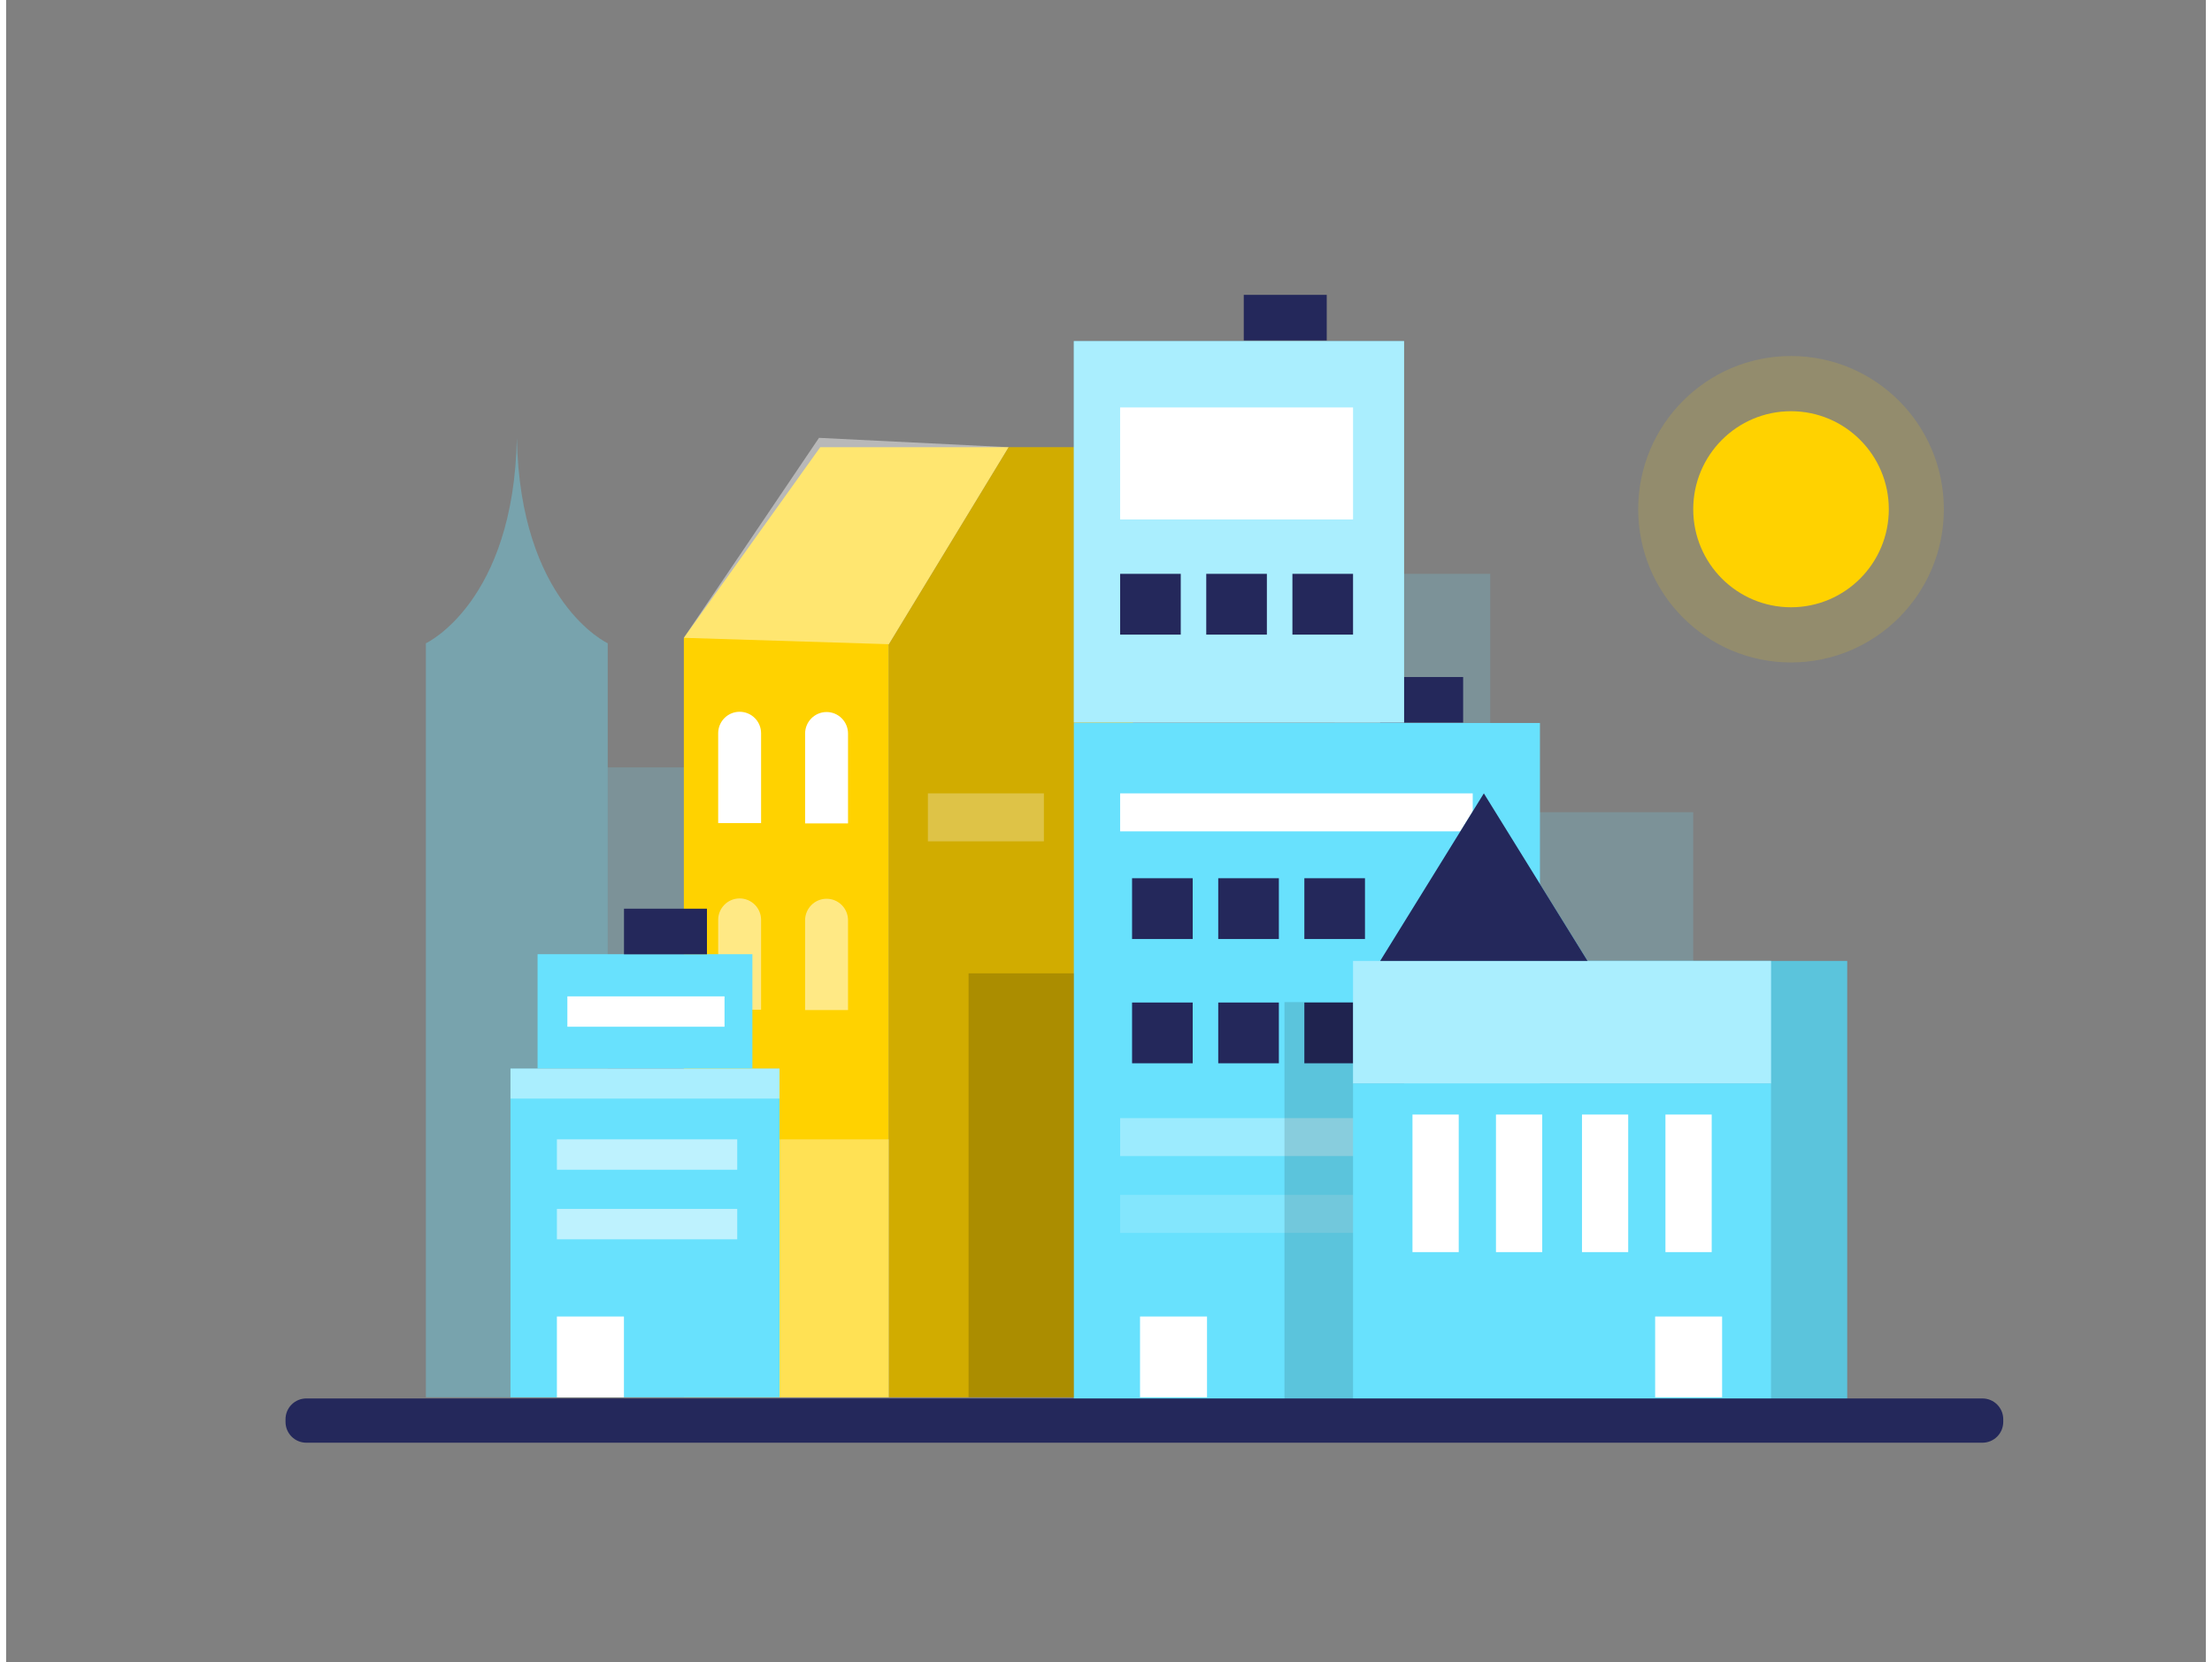 <?xml version="1.0" encoding="UTF-8"?>
<svg xmlns="http://www.w3.org/2000/svg" xmlns:xlink="http://www.w3.org/1999/xlink" width="181px" height="136px" viewBox="0 0 180 136" version="1.1">
<rect x="0" y="0" width="180" height="136" fill="#808080" stroke="none"/>
<defs>
<filter id="alpha" filterUnits="objectBoundingBox" x="0%" y="0%" width="100%" height="100%">
  <feColorMatrix type="matrix" in="SourceGraphic" values="0 0 0 0 1 0 0 0 0 1 0 0 0 0 1 0 0 0 1 0"/>
</filter>
<mask id="mask0">
  <g filter="url(#alpha)">
<rect x="0" y="0" width="180" height="136" style="fill:rgb(0%,0%,0%);fill-opacity:0.129;stroke:none;"/>
  </g>
</mask>
<clipPath id="clip1">
  <rect x="0" y="0" width="180" height="136"/>
</clipPath>
<g id="surface5" clip-path="url(#clip1)">
<path style=" stroke:none;fill-rule:nonzero;fill:rgb(0%,0%,0%);fill-opacity:1;" d="M 116.441 78.613 L 116.441 114.523 L 150.648 114.523 L 150.648 78.613 Z M 116.441 78.613 "/>
</g>
<mask id="mask1">
  <g filter="url(#alpha)">
<rect x="0" y="0" width="180" height="136" style="fill:rgb(0%,0%,0%);fill-opacity:0.188;stroke:none;"/>
  </g>
</mask>
<clipPath id="clip2">
  <rect x="0" y="0" width="180" height="136"/>
</clipPath>
<g id="surface8" clip-path="url(#clip2)">
<path style=" stroke:none;fill-rule:nonzero;fill:rgb(40.784%,88.235%,99.216%);fill-opacity:1;" d="M 49.23 62.781 L 61.059 62.781 L 61.059 104.656 L 49.23 104.656 Z M 49.23 62.781 "/>
</g>
<mask id="mask2">
  <g filter="url(#alpha)">
<rect x="0" y="0" width="180" height="136" style="fill:rgb(0%,0%,0%);fill-opacity:0.188;stroke:none;"/>
  </g>
</mask>
<clipPath id="clip3">
  <rect x="0" y="0" width="180" height="136"/>
</clipPath>
<g id="surface11" clip-path="url(#clip3)">
<path style=" stroke:none;fill-rule:nonzero;fill:rgb(40.784%,88.235%,99.216%);fill-opacity:1;" d="M 108.715 46.945 L 121.441 46.945 L 121.441 92.094 L 108.715 92.094 Z M 108.715 46.945 "/>
</g>
<mask id="mask3">
  <g filter="url(#alpha)">
<rect x="0" y="0" width="180" height="136" style="fill:rgb(0%,0%,0%);fill-opacity:0.188;stroke:none;"/>
  </g>
</mask>
<clipPath id="clip4">
  <rect x="0" y="0" width="180" height="136"/>
</clipPath>
<g id="surface14" clip-path="url(#clip4)">
<path style=" stroke:none;fill-rule:nonzero;fill:rgb(40.784%,88.235%,99.216%);fill-opacity:1;" d="M 124.488 66.445 L 138.051 66.445 L 138.051 111.59 L 124.488 111.59 Z M 124.488 66.445 "/>
</g>
<mask id="mask4">
  <g filter="url(#alpha)">
<rect x="0" y="0" width="180" height="136" style="fill:rgb(0%,0%,0%);fill-opacity:0.361;stroke:none;"/>
  </g>
</mask>
<clipPath id="clip5">
  <rect x="0" y="0" width="180" height="136"/>
</clipPath>
<g id="surface17" clip-path="url(#clip5)">
<path style=" stroke:none;fill-rule:nonzero;fill:rgb(40.784%,88.235%,99.216%);fill-opacity:1;" d="M 41.793 35.82 C 41.531 49.301 34.348 52.625 34.348 52.625 L 34.348 114.312 L 49.23 114.312 L 49.23 52.625 C 49.23 52.625 42.051 49.301 41.793 35.82 Z M 41.793 35.82 "/>
</g>
<mask id="mask5">
  <g filter="url(#alpha)">
<rect x="0" y="0" width="180" height="136" style="fill:rgb(0%,0%,0%);fill-opacity:0.18;stroke:none;"/>
  </g>
</mask>
<clipPath id="clip6">
  <rect x="0" y="0" width="180" height="136"/>
</clipPath>
<g id="surface20" clip-path="url(#clip6)">
<path style=" stroke:none;fill-rule:nonzero;fill:rgb(0%,0%,0%);fill-opacity:1;" d="M 82.031 36.586 L 92.203 36.586 L 92.203 114.312 L 72.234 114.312 L 72.234 52.703 Z M 82.031 36.586 "/>
</g>
<mask id="mask6">
  <g filter="url(#alpha)">
<rect x="0" y="0" width="180" height="136" style="fill:rgb(0%,0%,0%);fill-opacity:0.149;stroke:none;"/>
  </g>
</mask>
<clipPath id="clip7">
  <rect x="0" y="0" width="180" height="136"/>
</clipPath>
<g id="surface23" clip-path="url(#clip7)">
<path style=" stroke:none;fill-rule:nonzero;fill:rgb(100%,82.353%,0%);fill-opacity:1;" d="M 158.559 41.66 C 158.559 48.582 152.957 54.195 146.051 54.195 C 139.145 54.195 133.547 48.582 133.547 41.66 C 133.547 34.734 139.145 29.125 146.051 29.125 C 152.957 29.125 158.559 34.734 158.559 41.66 Z M 158.559 41.66 "/>
</g>
<mask id="mask7">
  <g filter="url(#alpha)">
<rect x="0" y="0" width="180" height="136" style="fill:rgb(0%,0%,0%);fill-opacity:0.522;stroke:none;"/>
  </g>
</mask>
<clipPath id="clip8">
  <rect x="0" y="0" width="180" height="136"/>
</clipPath>
<g id="surface26" clip-path="url(#clip8)">
<path style=" stroke:none;fill-rule:nonzero;fill:rgb(100%,100%,100%);fill-opacity:1;" d="M 67.137 73.527 C 68.105 73.527 68.891 74.312 68.891 75.285 L 68.891 82.633 L 65.379 82.633 L 65.379 75.281 C 65.383 74.312 66.168 73.527 67.137 73.527 Z M 67.137 73.527 "/>
</g>
<mask id="mask8">
  <g filter="url(#alpha)">
<rect x="0" y="0" width="180" height="136" style="fill:rgb(0%,0%,0%);fill-opacity:0.522;stroke:none;"/>
  </g>
</mask>
<clipPath id="clip9">
  <rect x="0" y="0" width="180" height="136"/>
</clipPath>
<g id="surface29" clip-path="url(#clip9)">
<path style=" stroke:none;fill-rule:nonzero;fill:rgb(100%,100%,100%);fill-opacity:1;" d="M 60.02 73.5 C 60.992 73.5 61.777 74.285 61.777 75.258 L 61.777 82.605 L 58.266 82.605 L 58.266 75.258 C 58.266 74.285 59.051 73.5 60.02 73.5 Z M 60.02 73.5 "/>
</g>
<mask id="mask9">
  <g filter="url(#alpha)">
<rect x="0" y="0" width="180" height="136" style="fill:rgb(0%,0%,0%);fill-opacity:0.439;stroke:none;"/>
  </g>
</mask>
<clipPath id="clip10">
  <rect x="0" y="0" width="180" height="136"/>
</clipPath>
<g id="surface32" clip-path="url(#clip10)">
<path style=" stroke:none;fill-rule:nonzero;fill:rgb(100%,100%,100%);fill-opacity:1;" d="M 41.27 87.422 L 63.285 87.422 L 63.285 89.875 L 41.27 89.875 Z M 41.27 87.422 "/>
</g>
<mask id="mask10">
  <g filter="url(#alpha)">
<rect x="0" y="0" width="180" height="136" style="fill:rgb(0%,0%,0%);fill-opacity:0.439;stroke:none;"/>
  </g>
</mask>
<clipPath id="clip11">
  <rect x="0" y="0" width="180" height="136"/>
</clipPath>
<g id="surface35" clip-path="url(#clip11)">
<path style=" stroke:none;fill-rule:nonzero;fill:rgb(100%,100%,100%);fill-opacity:1;" d="M 87.367 27.906 L 114.391 27.906 L 114.391 59.117 L 87.367 59.117 Z M 87.367 27.906 "/>
</g>
<mask id="mask11">
  <g filter="url(#alpha)">
<rect x="0" y="0" width="180" height="136" style="fill:rgb(0%,0%,0%);fill-opacity:0.341;stroke:none;"/>
  </g>
</mask>
<clipPath id="clip12">
  <rect x="0" y="0" width="180" height="136"/>
</clipPath>
<g id="surface38" clip-path="url(#clip12)">
<path style=" stroke:none;fill-rule:nonzero;fill:rgb(100%,100%,100%);fill-opacity:1;" d="M 91.156 91.473 L 120.008 91.473 L 120.008 94.578 L 91.156 94.578 Z M 91.156 91.473 "/>
</g>
<mask id="mask12">
  <g filter="url(#alpha)">
<rect x="0" y="0" width="180" height="136" style="fill:rgb(0%,0%,0%);fill-opacity:0.18;stroke:none;"/>
  </g>
</mask>
<clipPath id="clip13">
  <rect x="0" y="0" width="180" height="136"/>
</clipPath>
<g id="surface41" clip-path="url(#clip13)">
<path style=" stroke:none;fill-rule:nonzero;fill:rgb(100%,100%,100%);fill-opacity:1;" d="M 91.156 97.754 L 120.008 97.754 L 120.008 100.863 L 91.156 100.863 Z M 91.156 97.754 "/>
</g>
<mask id="mask13">
  <g filter="url(#alpha)">
<rect x="0" y="0" width="180" height="136" style="fill:rgb(0%,0%,0%);fill-opacity:0.129;stroke:none;"/>
  </g>
</mask>
<clipPath id="clip14">
  <rect x="0" y="0" width="180" height="136"/>
</clipPath>
<g id="surface44" clip-path="url(#clip14)">
<path style=" stroke:none;fill-rule:nonzero;fill:rgb(0%,0%,0%);fill-opacity:1;" d="M 104.602 81.984 L 114.395 81.984 L 114.395 114.523 L 104.602 114.523 Z M 104.602 81.984 "/>
</g>
<mask id="mask14">
  <g filter="url(#alpha)">
<rect x="0" y="0" width="180" height="136" style="fill:rgb(0%,0%,0%);fill-opacity:0.439;stroke:none;"/>
  </g>
</mask>
<clipPath id="clip15">
  <rect x="0" y="0" width="180" height="136"/>
</clipPath>
<g id="surface47" clip-path="url(#clip15)">
<path style=" stroke:none;fill-rule:nonzero;fill:rgb(100%,100%,100%);fill-opacity:1;" d="M 55.457 52.18 L 72.234 52.703 L 82.031 36.586 L 66.516 35.82 Z M 55.457 52.18 "/>
</g>
<mask id="mask15">
  <g filter="url(#alpha)">
<rect x="0" y="0" width="180" height="136" style="fill:rgb(0%,0%,0%);fill-opacity:0.439;stroke:none;"/>
  </g>
</mask>
<clipPath id="clip16">
  <rect x="0" y="0" width="180" height="136"/>
</clipPath>
<g id="surface50" clip-path="url(#clip16)">
<path style=" stroke:none;fill-rule:nonzero;fill:rgb(100%,100%,100%);fill-opacity:1;" d="M 110.215 78.613 L 144.418 78.613 L 144.418 88.648 L 110.215 88.648 Z M 110.215 78.613 "/>
</g>
<mask id="mask16">
  <g filter="url(#alpha)">
<rect x="0" y="0" width="180" height="136" style="fill:rgb(0%,0%,0%);fill-opacity:0.278;stroke:none;"/>
  </g>
</mask>
<clipPath id="clip17">
  <rect x="0" y="0" width="180" height="136"/>
</clipPath>
<g id="surface53" clip-path="url(#clip17)">
<path style=" stroke:none;fill-rule:nonzero;fill:rgb(100%,100%,100%);fill-opacity:1;" d="M 75.426 64.906 L 84.918 64.906 L 84.918 68.828 L 75.426 68.828 Z M 75.426 64.906 "/>
</g>
<mask id="mask17">
  <g filter="url(#alpha)">
<rect x="0" y="0" width="180" height="136" style="fill:rgb(0%,0%,0%);fill-opacity:0.569;stroke:none;"/>
  </g>
</mask>
<clipPath id="clip18">
  <rect x="0" y="0" width="180" height="136"/>
</clipPath>
<g id="surface56" clip-path="url(#clip18)">
<path style=" stroke:none;fill-rule:nonzero;fill:rgb(100%,100%,100%);fill-opacity:1;" d="M 45.07 93.207 L 59.824 93.207 L 59.824 95.695 L 45.07 95.695 Z M 45.07 93.207 "/>
</g>
<mask id="mask18">
  <g filter="url(#alpha)">
<rect x="0" y="0" width="180" height="136" style="fill:rgb(0%,0%,0%);fill-opacity:0.569;stroke:none;"/>
  </g>
</mask>
<clipPath id="clip19">
  <rect x="0" y="0" width="180" height="136"/>
</clipPath>
<g id="surface59" clip-path="url(#clip19)">
<path style=" stroke:none;fill-rule:nonzero;fill:rgb(100%,100%,100%);fill-opacity:1;" d="M 45.07 98.902 L 59.824 98.902 L 59.824 101.387 L 45.07 101.387 Z M 45.07 98.902 "/>
</g>
<mask id="mask19">
  <g filter="url(#alpha)">
<rect x="0" y="0" width="180" height="136" style="fill:rgb(0%,0%,0%);fill-opacity:0.329;stroke:none;"/>
  </g>
</mask>
<clipPath id="clip20">
  <rect x="0" y="0" width="180" height="136"/>
</clipPath>
<g id="surface62" clip-path="url(#clip20)">
<path style=" stroke:none;fill-rule:nonzero;fill:rgb(100%,100%,100%);fill-opacity:1;" d="M 63.285 93.207 L 72.23 93.207 L 72.23 114.312 L 63.285 114.312 Z M 63.285 93.207 "/>
</g>
<mask id="mask20">
  <g filter="url(#alpha)">
<rect x="0" y="0" width="180" height="136" style="fill:rgb(0%,0%,0%);fill-opacity:0.18;stroke:none;"/>
  </g>
</mask>
<clipPath id="clip21">
  <rect x="0" y="0" width="180" height="136"/>
</clipPath>
<g id="surface65" clip-path="url(#clip21)">
<path style=" stroke:none;fill-rule:nonzero;fill:rgb(0%,0%,0%);fill-opacity:1;" d="M 78.754 79.629 L 87.371 79.629 L 87.371 114.312 L 78.754 114.312 Z M 78.754 79.629 "/>
</g>
</defs>
<g id="surface1">
<path style=" stroke:none;fill-rule:nonzero;fill:rgb(40.784%,88.235%,99.216%);fill-opacity:1;" d="M 116.441 78.613 L 116.441 114.523 L 150.648 114.523 L 150.648 78.613 Z M 116.441 78.613 "/>
<use xlink:href="#surface5" mask="url(#mask0)"/>
<use xlink:href="#surface8" mask="url(#mask1)"/>
<use xlink:href="#surface11" mask="url(#mask2)"/>
<use xlink:href="#surface14" mask="url(#mask3)"/>
<use xlink:href="#surface17" mask="url(#mask4)"/>
<path style=" stroke:none;fill-rule:nonzero;fill:rgb(100%,82.353%,0%);fill-opacity:1;" d="M 66.617 36.586 L 55.457 52.18 L 55.457 114.312 L 72.234 114.312 L 72.234 52.703 L 82.031 36.586 Z M 66.617 36.586 "/>
<path style=" stroke:none;fill-rule:nonzero;fill:rgb(100%,82.353%,0%);fill-opacity:1;" d="M 82.031 36.586 L 92.203 36.586 L 92.203 114.312 L 72.234 114.312 L 72.234 52.703 Z M 82.031 36.586 "/>
<use xlink:href="#surface20" mask="url(#mask5)"/>
<path style=" stroke:none;fill-rule:nonzero;fill:rgb(100%,82.353%,0%);fill-opacity:1;" d="M 154.055 41.66 C 154.055 46.09 150.473 49.68 146.051 49.68 C 141.633 49.68 138.051 46.09 138.051 41.66 C 138.051 37.23 141.633 33.641 146.051 33.641 C 150.473 33.641 154.055 37.23 154.055 41.66 Z M 154.055 41.66 "/>
<use xlink:href="#surface23" mask="url(#mask6)"/>
<path style=" stroke:none;fill-rule:nonzero;fill:rgb(100%,100%,100%);fill-opacity:1;" d="M 67.137 58.25 C 68.105 58.25 68.891 59.039 68.891 60.012 L 68.891 67.359 L 65.379 67.359 L 65.379 60.012 C 65.379 59.039 66.168 58.25 67.137 58.25 Z M 67.137 58.25 "/>
<path style=" stroke:none;fill-rule:nonzero;fill:rgb(100%,100%,100%);fill-opacity:1;" d="M 60.02 58.23 C 60.992 58.23 61.777 59.016 61.777 59.988 L 61.777 67.336 L 58.266 67.336 L 58.266 59.988 C 58.266 59.016 59.051 58.23 60.02 58.23 Z M 60.02 58.23 "/>
<use xlink:href="#surface26" mask="url(#mask7)"/>
<use xlink:href="#surface29" mask="url(#mask8)"/>
<path style=" stroke:none;fill-rule:nonzero;fill:rgb(40.784%,88.235%,99.216%);fill-opacity:1;" d="M 41.27 87.422 L 63.285 87.422 L 63.285 114.312 L 41.27 114.312 Z M 41.27 87.422 "/>
<path style=" stroke:none;fill-rule:nonzero;fill:rgb(40.784%,88.235%,99.216%);fill-opacity:1;" d="M 43.488 78.062 L 61.066 78.062 L 61.066 87.414 L 43.488 87.414 Z M 43.488 78.062 "/>
<use xlink:href="#surface32" mask="url(#mask9)"/>
<path style=" stroke:none;fill-rule:nonzero;fill:rgb(14.118%,15.686%,35.686%);fill-opacity:1;" d="M 50.559 74.34 L 57.348 74.34 L 57.348 78.07 L 50.559 78.07 Z M 50.559 74.34 "/>
<path style=" stroke:none;fill-rule:nonzero;fill:rgb(14.118%,15.686%,35.686%);fill-opacity:1;" d="M 101.273 24.121 L 108.062 24.121 L 108.062 27.852 L 101.273 27.852 Z M 101.273 24.121 "/>
<path style=" stroke:none;fill-rule:nonzero;fill:rgb(14.118%,15.686%,35.686%);fill-opacity:1;" d="M 112.434 55.387 L 119.223 55.387 L 119.223 59.117 L 112.434 59.117 Z M 112.434 55.387 "/>
<path style=" stroke:none;fill-rule:nonzero;fill:rgb(40.784%,88.235%,99.216%);fill-opacity:1;" d="M 87.367 27.906 L 114.391 27.906 L 114.391 59.117 L 87.367 59.117 Z M 87.367 27.906 "/>
<use xlink:href="#surface35" mask="url(#mask10)"/>
<path style=" stroke:none;fill-rule:nonzero;fill:rgb(40.784%,88.235%,99.216%);fill-opacity:1;" d="M 87.367 59.148 L 125.508 59.148 L 125.508 114.523 L 87.367 114.523 Z M 87.367 59.148 "/>
<use xlink:href="#surface38" mask="url(#mask11)"/>
<use xlink:href="#surface41" mask="url(#mask12)"/>
<path style=" stroke:none;fill-rule:nonzero;fill:rgb(14.118%,15.686%,35.686%);fill-opacity:1;" d="M 92.133 71.848 L 97.094 71.848 L 97.094 76.82 L 92.133 76.82 Z M 92.133 71.848 "/>
<path style=" stroke:none;fill-rule:nonzero;fill:rgb(14.118%,15.686%,35.686%);fill-opacity:1;" d="M 99.184 71.848 L 104.145 71.848 L 104.145 76.82 L 99.184 76.82 Z M 99.184 71.848 "/>
<path style=" stroke:none;fill-rule:nonzero;fill:rgb(14.118%,15.686%,35.686%);fill-opacity:1;" d="M 106.23 71.848 L 111.191 71.848 L 111.191 76.82 L 106.23 76.82 Z M 106.23 71.848 "/>
<path style=" stroke:none;fill-rule:nonzero;fill:rgb(14.118%,15.686%,35.686%);fill-opacity:1;" d="M 92.133 82.016 L 97.094 82.016 L 97.094 86.988 L 92.133 86.988 Z M 92.133 82.016 "/>
<path style=" stroke:none;fill-rule:nonzero;fill:rgb(14.118%,15.686%,35.686%);fill-opacity:1;" d="M 99.184 82.016 L 104.145 82.016 L 104.145 86.988 L 99.184 86.988 Z M 99.184 82.016 "/>
<path style=" stroke:none;fill-rule:nonzero;fill:rgb(14.118%,15.686%,35.686%);fill-opacity:1;" d="M 106.23 82.016 L 111.191 82.016 L 111.191 86.988 L 106.23 86.988 Z M 106.23 82.016 "/>
<use xlink:href="#surface44" mask="url(#mask13)"/>
<use xlink:href="#surface47" mask="url(#mask14)"/>
<path style=" stroke:none;fill-rule:nonzero;fill:rgb(40.784%,88.235%,99.216%);fill-opacity:1;" d="M 110.215 78.613 L 144.418 78.613 L 144.418 88.648 L 110.215 88.648 Z M 110.215 78.613 "/>
<use xlink:href="#surface50" mask="url(#mask15)"/>
<path style=" stroke:none;fill-rule:nonzero;fill:rgb(40.784%,88.235%,99.216%);fill-opacity:1;" d="M 110.215 88.648 L 144.418 88.648 L 144.418 114.523 L 110.215 114.523 Z M 110.215 88.648 "/>
<path style=" stroke:none;fill-rule:nonzero;fill:rgb(100%,100%,100%);fill-opacity:1;" d="M 91.156 33.332 L 110.215 33.332 L 110.215 42.496 L 91.156 42.496 Z M 91.156 33.332 "/>
<path style=" stroke:none;fill-rule:nonzero;fill:rgb(14.118%,15.686%,35.686%);fill-opacity:1;" d="M 91.156 46.945 L 96.117 46.945 L 96.117 51.918 L 91.156 51.918 Z M 91.156 46.945 "/>
<path style=" stroke:none;fill-rule:nonzero;fill:rgb(14.118%,15.686%,35.686%);fill-opacity:1;" d="M 98.203 46.945 L 103.164 46.945 L 103.164 51.918 L 98.203 51.918 Z M 98.203 46.945 "/>
<path style=" stroke:none;fill-rule:nonzero;fill:rgb(14.118%,15.686%,35.686%);fill-opacity:1;" d="M 105.254 46.945 L 110.215 46.945 L 110.215 51.918 L 105.254 51.918 Z M 105.254 46.945 "/>
<use xlink:href="#surface53" mask="url(#mask16)"/>
<path style=" stroke:none;fill-rule:nonzero;fill:rgb(100%,100%,100%);fill-opacity:1;" d="M 45.07 107.703 L 50.555 107.703 L 50.555 114.312 L 45.07 114.312 Z M 45.07 107.703 "/>
<path style=" stroke:none;fill-rule:nonzero;fill:rgb(100%,100%,100%);fill-opacity:1;" d="M 92.785 107.703 L 98.266 107.703 L 98.266 114.312 L 92.785 114.312 Z M 92.785 107.703 "/>
<path style=" stroke:none;fill-rule:nonzero;fill:rgb(100%,100%,100%);fill-opacity:1;" d="M 134.934 107.703 L 140.414 107.703 L 140.414 114.312 L 134.934 114.312 Z M 134.934 107.703 "/>
<use xlink:href="#surface56" mask="url(#mask17)"/>
<path style=" stroke:none;fill-rule:nonzero;fill:rgb(100%,100%,100%);fill-opacity:1;" d="M 45.926 81.512 L 58.785 81.512 L 58.785 83.996 L 45.926 83.996 Z M 45.926 81.512 "/>
<use xlink:href="#surface59" mask="url(#mask18)"/>
<use xlink:href="#surface62" mask="url(#mask19)"/>
<use xlink:href="#surface65" mask="url(#mask20)"/>
<path style=" stroke:none;fill-rule:nonzero;fill:rgb(100%,100%,100%);fill-opacity:1;" d="M 115.078 91.18 L 118.863 91.18 L 118.863 102.434 L 115.078 102.434 Z M 115.078 91.18 "/>
<path style=" stroke:none;fill-rule:nonzero;fill:rgb(100%,100%,100%);fill-opacity:1;" d="M 121.91 91.18 L 125.695 91.18 L 125.695 102.434 L 121.91 102.434 Z M 121.91 91.18 "/>
<path style=" stroke:none;fill-rule:nonzero;fill:rgb(100%,100%,100%);fill-opacity:1;" d="M 128.949 91.18 L 132.73 91.18 L 132.73 102.434 L 128.949 102.434 Z M 128.949 91.18 "/>
<path style=" stroke:none;fill-rule:nonzero;fill:rgb(100%,100%,100%);fill-opacity:1;" d="M 135.777 91.18 L 139.562 91.18 L 139.562 102.434 L 135.777 102.434 Z M 135.777 91.18 "/>
<path style=" stroke:none;fill-rule:nonzero;fill:rgb(100%,100%,100%);fill-opacity:1;" d="M 91.156 64.906 L 120.008 64.906 L 120.008 68.012 L 91.156 68.012 Z M 91.156 64.906 "/>
<path style=" stroke:none;fill-rule:nonzero;fill:rgb(40.784%,88.235%,99.216%);fill-opacity:1;" d="M 129.406 78.613 L 120.918 64.906 L 112.434 78.613 Z M 129.406 78.613 "/>
<path style=" stroke:none;fill-rule:nonzero;fill:rgb(14.118%,15.686%,35.686%);fill-opacity:1;" d="M 129.406 78.613 L 120.918 64.906 L 112.434 78.613 Z M 129.406 78.613 "/>
<path style=" stroke:none;fill-rule:nonzero;fill:rgb(14.118%,15.686%,35.686%);fill-opacity:1;" d="M 24.566 114.406 L 161.715 114.406 C 162.656 114.406 163.418 115.168 163.418 116.109 L 163.418 116.324 C 163.418 117.266 162.656 118.027 161.715 118.027 L 24.566 118.027 C 23.625 118.027 22.863 117.266 22.863 116.324 L 22.863 116.109 C 22.863 115.168 23.625 114.406 24.566 114.406 Z M 24.566 114.406 "/>
</g>
</svg>
